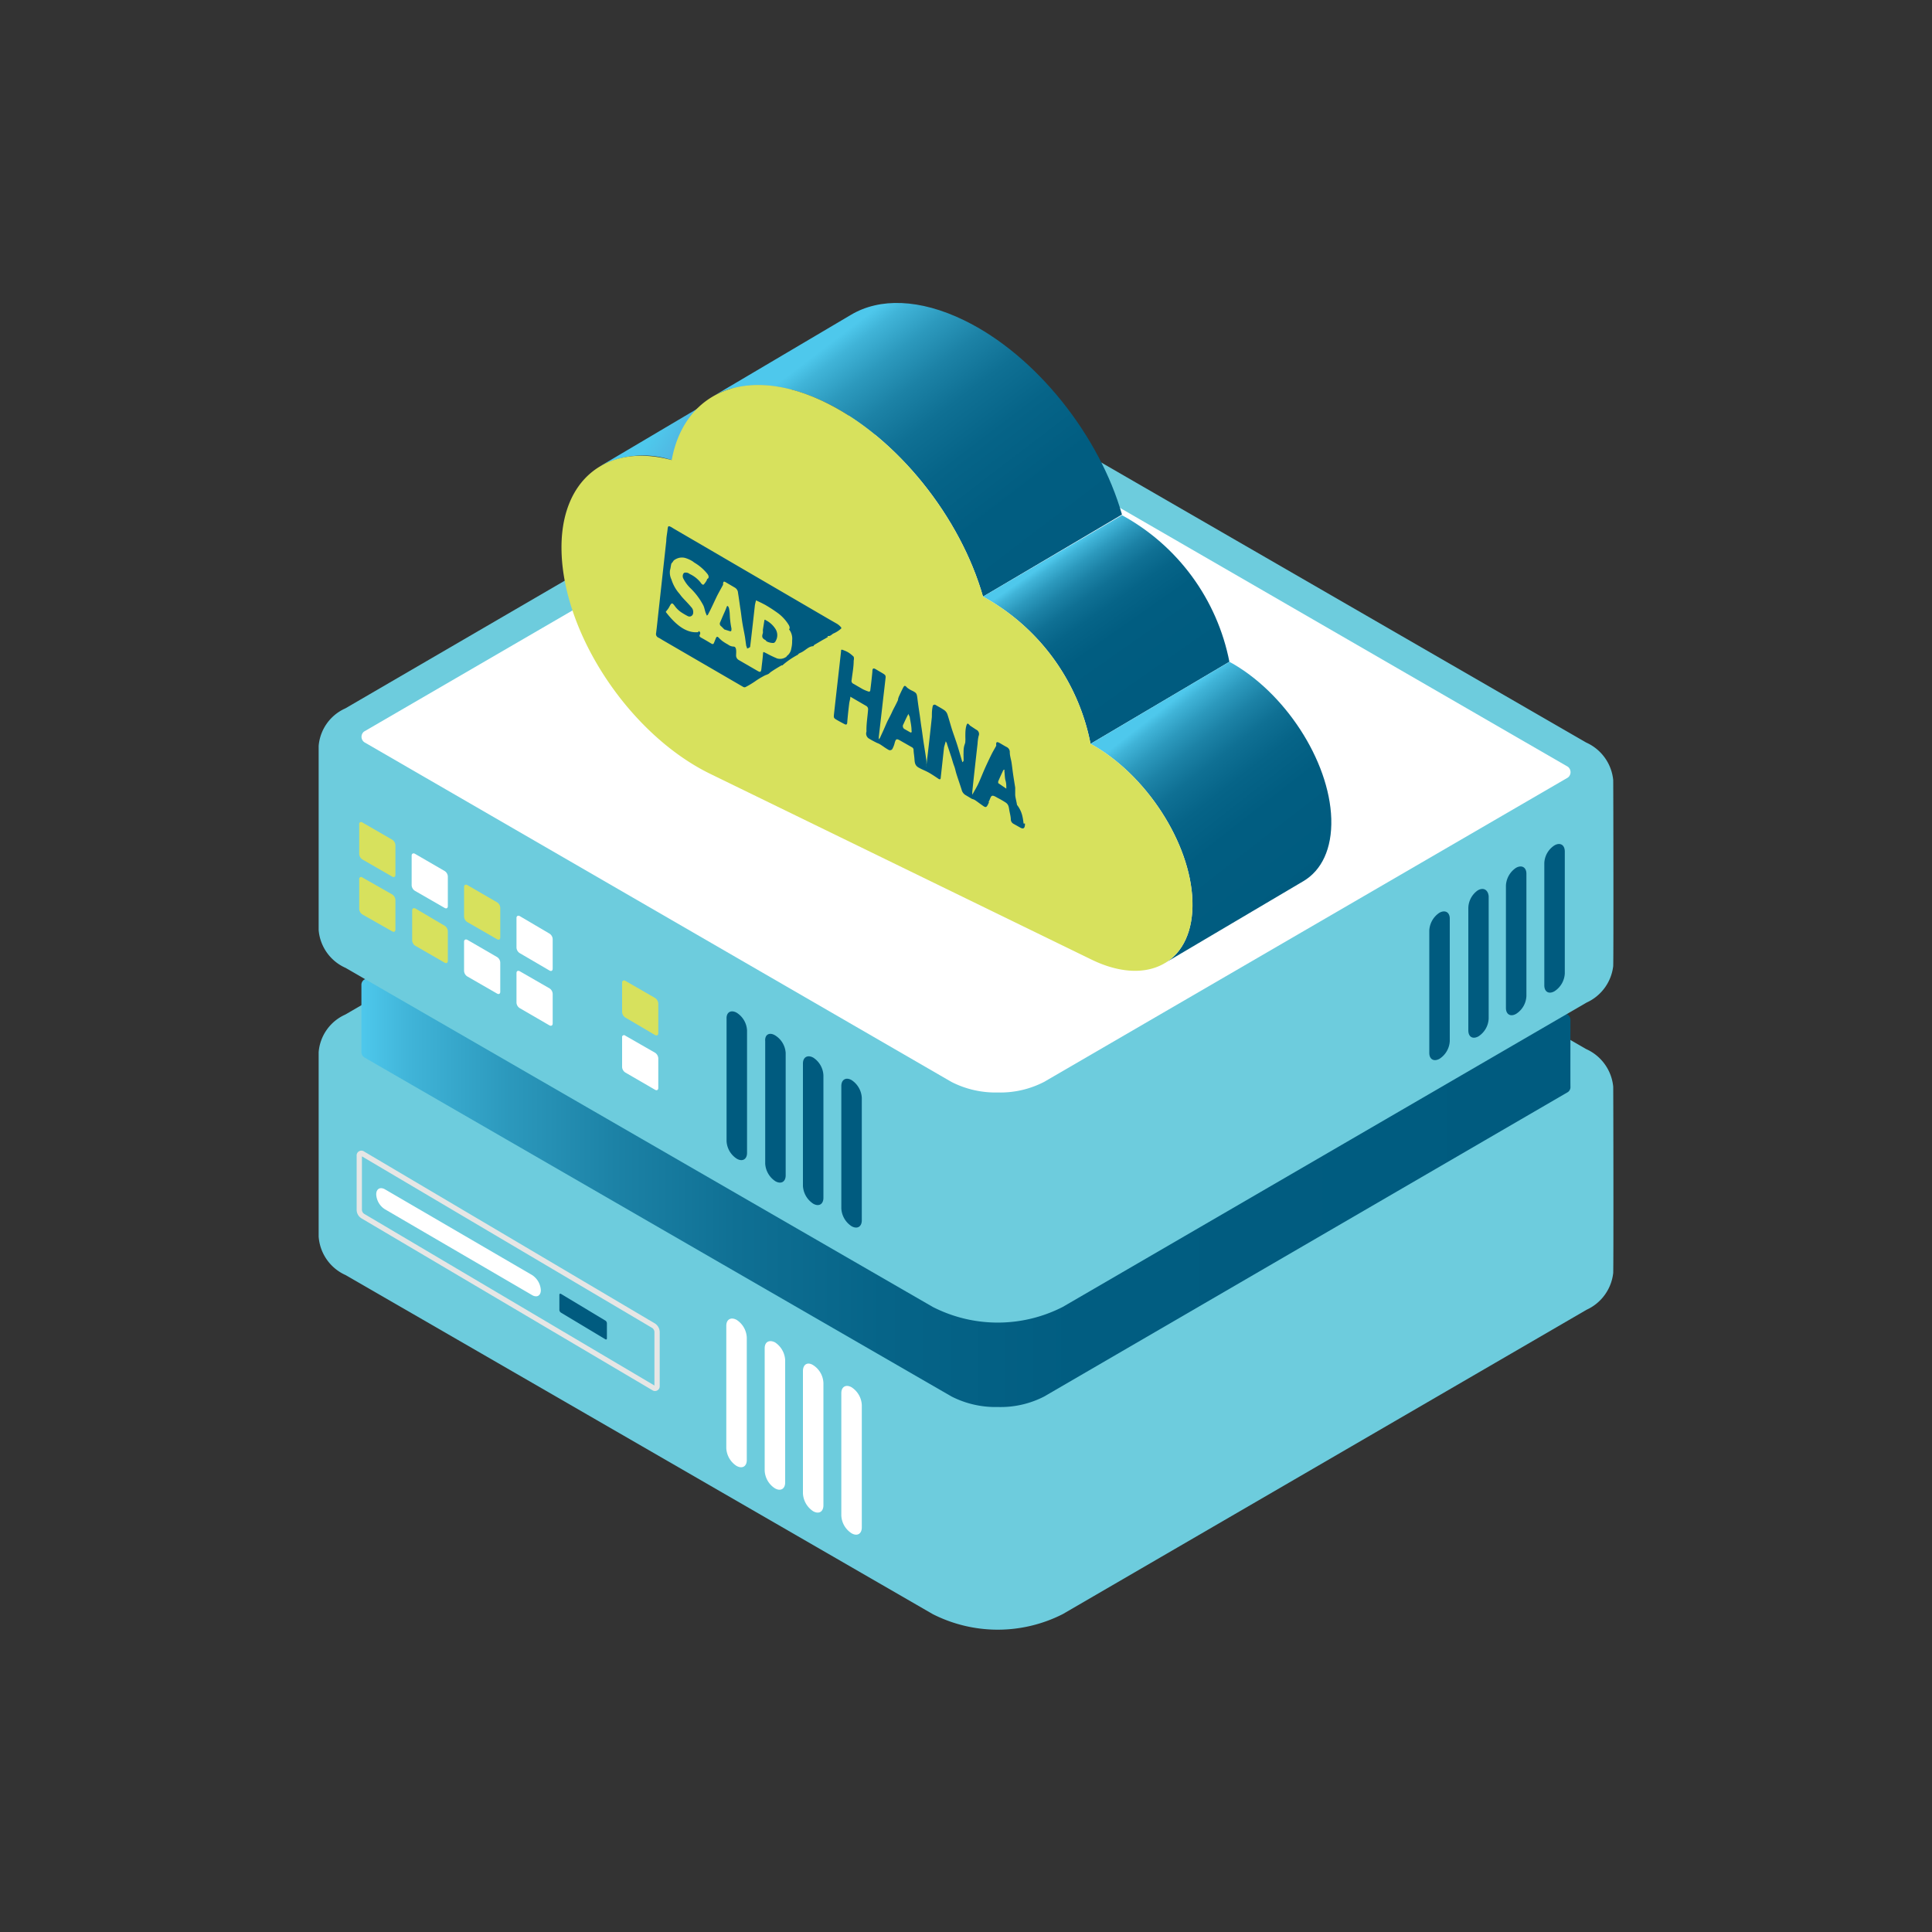 <svg xmlns="http://www.w3.org/2000/svg" xmlns:xlink="http://www.w3.org/1999/xlink" viewBox="0 0 150 150"><rect x="0" y="0" width="150" height="150" fill="#333333" stroke="none"/><defs><style>.cls-1{fill:none;}.cls-2{isolation:isolate;}.cls-3{fill:#6dccdd;}.cls-4{fill:url(#linear-gradient);}.cls-5{fill:#fff;}.cls-6{fill:#d7e15d;}.cls-7{fill:#005b7f;}.cls-8{mix-blend-mode:multiply;}.cls-9{fill:#e6e6e5;}.cls-10{clip-path:url(#clip-path);}.cls-11{fill:url(#linear-gradient-2);}.cls-12{fill:url(#linear-gradient-3);}.cls-13{clip-path:url(#clip-path-2);}.cls-14{fill:url(#linear-gradient-4);}.cls-15{clip-path:url(#clip-path-3);}.cls-16{fill:url(#linear-gradient-5);}</style><linearGradient id="linear-gradient" x1="28.06" y1="80.43" x2="121.93" y2="80.43" gradientUnits="userSpaceOnUse"><stop offset="0" stop-color="#4ec8ec"/><stop offset="0.04" stop-color="#40b4d8"/><stop offset="0.12" stop-color="#2c99bd"/><stop offset="0.21" stop-color="#1c82a6"/><stop offset="0.31" stop-color="#0f7094"/><stop offset="0.43" stop-color="#066488"/><stop offset="0.59" stop-color="#015d81"/><stop offset="1" stop-color="#005b7f"/></linearGradient><clipPath id="clip-path"><path class="cls-1" d="M57.37,29.82,46.59,36.2a7.09,7.09,0,0,1,5.56-.48l10.78-6.37A7.15,7.15,0,0,0,57.37,29.82Z"/></clipPath><linearGradient id="linear-gradient-2" x1="70.87" y1="9.99" x2="81.88" y2="17.34" gradientTransform="matrix(1.04, -0.04, 0.03, 0.96, -21.67, 24.64)" gradientUnits="userSpaceOnUse"><stop offset="0" stop-color="#4ec8ec"/><stop offset="1" stop-color="#5c5ca9"/></linearGradient><linearGradient id="linear-gradient-3" x1="83.05" y1="5.21" x2="102.08" y2="29.97" gradientTransform="matrix(1.04, -0.04, 0.03, 0.96, -21.67, 24.64)" xlink:href="#linear-gradient"/><clipPath id="clip-path-2"><path class="cls-1" d="M84.67,57.75l10.78-6.37A16.59,16.59,0,0,0,87.11,40L76.32,46.32A16.63,16.63,0,0,1,84.67,57.75Z"/></clipPath><linearGradient id="linear-gradient-4" x1="99.13" y1="23.34" x2="106.64" y2="34.03" gradientTransform="matrix(1.04, -0.04, 0.03, 0.96, -21.67, 24.64)" xlink:href="#linear-gradient"/><clipPath id="clip-path-3"><path class="cls-1" d="M90.42,74.78l10.78-6.37c1.4-.83,2.23-2.5,2.16-4.84-.14-4.53-3.64-9.87-7.91-12.19L84.67,57.75c4.27,2.33,7.77,7.67,7.91,12.2C92.65,72.28,91.82,74,90.42,74.78Z"/></clipPath><linearGradient id="linear-gradient-5" x1="104.28" y1="37.89" x2="115.8" y2="52.58" gradientTransform="matrix(1.04, -0.04, 0.03, 0.96, -21.67, 24.64)" xlink:href="#linear-gradient"/></defs><title>Forth email</title><g class="cls-2"><g id="Layer_1" data-name="Layer 1"><path class="cls-3" d="M125.25,84.37a3.57,3.57,0,0,0-2.1-2.92L77.57,55.13a11.14,11.14,0,0,0-10.09,0L26.81,78.77a3.5,3.5,0,0,0-2.07,2.92V96A3.54,3.54,0,0,0,26.84,99l45.58,26.32a11.14,11.14,0,0,0,10.09,0l40.67-23.63a3.57,3.57,0,0,0,2.07-2.86C125.28,97.7,125.26,85.43,125.25,84.37Z"/><path class="cls-4" d="M121.93,79.19a.51.51,0,0,0-.23-.43L76.12,52.44a7.53,7.53,0,0,0-3.61-.82,7.29,7.29,0,0,0-3.58.82L28.26,76.07a.48.48,0,0,0-.2.41c0,.17,0,5,0,5.2a.49.49,0,0,0,.23.42l45.58,26.32a7.53,7.53,0,0,0,3.61.82,7.4,7.4,0,0,0,3.58-.81l40.67-23.64a.47.47,0,0,0,.2-.41C121.92,84.21,121.93,79.35,121.93,79.19Z"/><path class="cls-3" d="M125.25,60.57a3.57,3.57,0,0,0-2.1-2.92L77.57,31.33a11.14,11.14,0,0,0-10.09,0L26.81,55a3.5,3.5,0,0,0-2.07,2.92V72.21a3.53,3.53,0,0,0,2.1,2.94l45.58,26.32a11.08,11.08,0,0,0,10.09,0l40.67-23.63A3.56,3.56,0,0,0,125.25,75C125.28,73.9,125.26,61.63,125.25,60.57Z"/><path class="cls-5" d="M28.29,57.63,73.87,84a7.53,7.53,0,0,0,3.61.82A7.4,7.4,0,0,0,81.06,84l40.67-23.63a.53.53,0,0,0,0-.84L76.12,33.17a8.25,8.25,0,0,0-7.19,0L28.26,56.8A.52.52,0,0,0,28.29,57.63Z"/><path class="cls-5" d="M41.32,99a1.5,1.5,0,0,1,.67,1.17c0,.43-.31.6-.68.38L29.89,93.89a1.45,1.45,0,0,1-.68-1.16c0-.43.31-.6.68-.39Z"/><path class="cls-6" d="M30.46,65.2a.54.54,0,0,1,.24.42v2.3c0,.16-.11.22-.25.14l-2.31-1.33a.54.54,0,0,1-.25-.43V64a.15.15,0,0,1,.25-.14Z"/><path class="cls-6" d="M30.46,69.45a.56.56,0,0,1,.24.43v2.29c0,.16-.11.22-.25.14L28.14,71a.54.54,0,0,1-.25-.43v-2.3a.15.15,0,0,1,.25-.14Z"/><path class="cls-5" d="M34.53,67.63a.53.53,0,0,1,.24.42v2.3c0,.16-.11.22-.25.14l-2.31-1.33a.54.54,0,0,1-.25-.43v-2.3c0-.15.12-.22.26-.14Z"/><path class="cls-6" d="M34.53,71.88a.53.53,0,0,1,.24.43V74.6c0,.16-.11.22-.25.14l-2.31-1.33A.54.54,0,0,1,32,73V70.69c0-.16.12-.22.26-.15Z"/><path class="cls-6" d="M38.6,70.06a.53.53,0,0,1,.24.42v2.3c0,.16-.11.22-.25.14l-2.31-1.33a.54.54,0,0,1-.25-.43v-2.3c0-.15.12-.22.26-.14Z"/><path class="cls-5" d="M38.6,74.31a.53.53,0,0,1,.24.43V77c0,.16-.11.22-.25.14l-2.31-1.33a.54.54,0,0,1-.25-.43V73.12c0-.16.12-.22.26-.15Z"/><path class="cls-5" d="M42.67,72.49a.53.53,0,0,1,.24.42v2.3c0,.16-.11.22-.25.14L40.35,74a.54.54,0,0,1-.25-.43v-2.3c0-.15.12-.22.26-.14Z"/><path class="cls-5" d="M42.67,76.74a.53.53,0,0,1,.24.43v2.29c0,.16-.11.22-.25.15l-2.31-1.34a.54.54,0,0,1-.25-.43V75.55c0-.16.12-.22.26-.14Z"/><path class="cls-3" d="M46.8,75.06a.56.56,0,0,1,.24.43v2.29c0,.16-.11.22-.25.15l-2.32-1.34a.56.56,0,0,1-.24-.43V73.87c0-.16.12-.23.25-.15Z"/><path class="cls-3" d="M46.8,79.31a.56.56,0,0,1,.24.43V82c0,.15-.11.22-.25.14l-2.32-1.34a.56.56,0,0,1-.24-.42v-2.3a.15.15,0,0,1,.25-.14Z"/><path class="cls-6" d="M50.87,77.49a.56.56,0,0,1,.24.43v2.29c0,.16-.11.22-.25.15L48.55,79a.54.54,0,0,1-.25-.43V76.3a.16.16,0,0,1,.25-.15Z"/><path class="cls-5" d="M50.87,81.74a.56.56,0,0,1,.24.43v2.3c0,.15-.11.22-.25.14l-2.31-1.34a.54.54,0,0,1-.25-.42v-2.3a.15.15,0,0,1,.25-.14Z"/><path class="cls-7" d="M66.12,83.86a1.76,1.76,0,0,1,.79,1.38v9.5c0,.51-.36.71-.8.46a1.76,1.76,0,0,1-.79-1.38v-9.5C65.32,83.81,65.69,83.61,66.12,83.86Z"/><path class="cls-7" d="M63.15,82.12a1.73,1.73,0,0,1,.78,1.37V93c0,.5-.36.71-.8.45a1.77,1.77,0,0,1-.79-1.37V82.57C62.34,82.07,62.71,81.87,63.15,82.12Z"/><path class="cls-7" d="M60.17,80.38A1.73,1.73,0,0,1,61,81.75v9.5c0,.51-.36.71-.8.46a1.76,1.76,0,0,1-.79-1.37V80.83C59.37,80.33,59.73,80.12,60.17,80.38Z"/><path class="cls-7" d="M57.2,78.63A1.73,1.73,0,0,1,58,80v9.51c0,.5-.36.71-.8.45a1.73,1.73,0,0,1-.79-1.37v-9.5C56.39,78.58,56.76,78.38,57.2,78.63Z"/><path class="cls-5" d="M66.12,107.71a1.74,1.74,0,0,1,.79,1.37v9.51c0,.5-.36.71-.8.45a1.73,1.73,0,0,1-.79-1.37v-9.51C65.32,107.66,65.69,107.46,66.12,107.71Z"/><path class="cls-5" d="M63.15,106a1.72,1.72,0,0,1,.78,1.37v9.5c0,.51-.36.71-.8.46a1.77,1.77,0,0,1-.79-1.37v-9.51C62.34,105.92,62.71,105.71,63.15,106Z"/><path class="cls-5" d="M60.17,104.22a1.76,1.76,0,0,1,.79,1.37v9.51c0,.5-.36.71-.8.45a1.73,1.73,0,0,1-.79-1.37v-9.5C59.37,104.17,59.73,104,60.17,104.22Z"/><path class="cls-5" d="M57.2,102.48a1.73,1.73,0,0,1,.78,1.37v9.51c0,.5-.36.7-.8.45a1.74,1.74,0,0,1-.79-1.37v-9.51C56.39,102.43,56.76,102.23,57.2,102.48Z"/><path class="cls-7" d="M111.75,70.87a1.76,1.76,0,0,0-.78,1.37v9.51c0,.5.36.7.8.45a1.74,1.74,0,0,0,.79-1.37V71.32C112.56,70.82,112.19,70.62,111.75,70.87Z"/><path class="cls-7" d="M114.73,69.13A1.72,1.72,0,0,0,114,70.5V80c0,.51.35.71.79.46a1.73,1.73,0,0,0,.79-1.37V69.58C115.53,69.08,115.17,68.87,114.73,69.13Z"/><path class="cls-7" d="M117.7,67.38a1.76,1.76,0,0,0-.78,1.37v9.51c0,.5.36.71.8.45a1.73,1.73,0,0,0,.79-1.37v-9.5C118.51,67.33,118.14,67.13,117.7,67.38Z"/><path class="cls-7" d="M120.68,65.64A1.72,1.72,0,0,0,119.9,67v9.5c0,.51.35.71.79.46a1.75,1.75,0,0,0,.8-1.37V66.09C121.48,65.59,121.12,65.38,120.68,65.64Z"/><g class="cls-8"><path class="cls-9" d="M50.86,108a.38.38,0,0,1-.22-.07L28.06,94.59a.78.78,0,0,1-.37-.65v-4.2a.37.37,0,0,1,.59-.33l22.58,13.35a.82.82,0,0,1,.36.65v4.2A.37.37,0,0,1,50.86,108ZM28.1,89.78v4.16a.4.4,0,0,0,.17.3l22.54,13.33v-4.16a.41.41,0,0,0-.16-.3Z"/></g><path class="cls-7" d="M47,102.53a.26.26,0,0,1,.12.21v1.17c0,.08-.05.11-.12.07l-3.45-2.07a.26.26,0,0,1-.12-.21v-1.17c0-.08.06-.11.13-.07Z"/><g class="cls-2"><g class="cls-10"><path class="cls-11" d="M52.15,35.72l10.78-6.37a7.15,7.15,0,0,0-5.56.47L46.59,36.2a7.09,7.09,0,0,1,5.56-.48Z"/></g></g><path class="cls-12" d="M66.09,24.43c2.2-1.3,5.3-1.25,8.77.44,5.63,2.74,10.51,9,12.25,15.08L76.32,46.32C74.58,40.2,69.71,34,64.08,31.24c-3.48-1.69-6.58-1.74-8.77-.44Z"/><g class="cls-2"><g class="cls-13"><path class="cls-14" d="M84.67,57.75l10.78-6.37A16.59,16.59,0,0,0,87.11,40L76.32,46.32a16.63,16.63,0,0,1,8.35,11.43Z"/></g></g><g class="cls-2"><g class="cls-15"><path class="cls-16" d="M90.42,74.78l10.78-6.37c1.4-.83,2.23-2.5,2.16-4.84-.14-4.53-3.64-9.87-7.91-12.19L84.67,57.75c4.27,2.33,7.77,7.67,7.91,12.2.07,2.33-.76,4-2.16,4.83Z"/></g></g><path class="cls-6" d="M64.08,31.24c-6-2.94-10.94-.91-11.93,4.48-5-1.36-8.73,1.5-8.55,7.17.2,6.49,5.37,14.19,11.56,17.2L84.74,74.5c4.47,2.18,8,.14,7.84-4.55-.14-4.53-3.64-9.87-7.91-12.2a16.63,16.63,0,0,0-8.35-11.43C74.58,40.2,69.71,34,64.08,31.24Z"/><g id="yDGu2j"><path class="cls-7" d="M60.74,51.66h-.07c-.25.15-.49.29-.73.45s-.18.16-.29.22-.22.08-.32.14a6,6,0,0,0-.72.44,7.2,7.2,0,0,1-.7.42.2.2,0,0,1-.21,0l-6.3-3.66a3.14,3.14,0,0,0-.31-.18.3.3,0,0,1-.15-.34c.06-.48.11-.95.16-1.43L51.73,42c0-.29.07-.59.1-.89s.07-.29.28-.19l.21.13,12,7,.68.39a1.32,1.32,0,0,1,.26.22c.08.07.08.14,0,.18a2.07,2.07,0,0,1-.52.33c-.14.05-.24.22-.41.21s0,.08-.06.08l-.15.09-.27.15-.63.37a.36.36,0,0,0-.07.1s0,0,0,0c-.38,0-.63.36-1,.51l-.12.06a.34.34,0,0,0-.08.09A6.34,6.34,0,0,0,60.74,51.66ZM58,50.35h0c0-.09-.06-.17-.07-.25s-.06-.43-.09-.65c-.07-.4-.16-.8-.22-1.2s-.08-.63-.13-.94-.12-.86-.19-1.28a.5.5,0,0,0-.25-.41l-.63-.37c-.14-.08-.27-.19-.28.08,0,0,0,0,0,.07-.15.28-.31.56-.46.85-.23.47-.46,1-.7,1.44,0,.05-.07.07-.1.11l-.1-.24c-.06-.18-.09-.37-.16-.53a5.24,5.24,0,0,0-1-1.35,2.79,2.79,0,0,1-.58-.79c-.08-.18,0-.38.09-.42a.46.46,0,0,1,.41.09,2.34,2.34,0,0,1,.85.66c.06.1.18.23.26.15a1.94,1.94,0,0,0,.23-.33s0-.09.06-.11.14-.15,0-.35a3.67,3.67,0,0,0-1-.88,1.43,1.43,0,0,1-.15-.11,2.4,2.4,0,0,0-.59-.27,1,1,0,0,0-.51,0,1.14,1.14,0,0,0-.35.17c-.07.05-.11.17-.18.22s-.08.38-.14.55a1.25,1.25,0,0,0,.11.73,3.05,3.05,0,0,0,.53,1c.1.11.19.24.28.35.24.27.49.51.72.79a.54.54,0,0,1,.16.43c0,.24-.23.38-.43.27a5.09,5.09,0,0,1-.54-.32,2,2,0,0,1-.46-.46c-.18-.24-.24-.29-.39,0s-.2.29-.31.46c.77,1,1.59,1.67,2.53,1.57,0-.05,0-.15.13,0a.22.22,0,0,1,0,.16c-.06.11-.06.18.07.26.28.15.56.32.83.48q.13.07.18-.06l.15-.37c.07-.15.13-.14.26,0a2.32,2.32,0,0,0,.3.26,3.85,3.85,0,0,0,.38.23.74.74,0,0,0,.43.16c.11,0,.18.08.2.25s0,.3,0,.45a.4.4,0,0,0,.2.34l1.47.85c.22.13.27.09.3-.2s.08-.65.11-1,0-.29.27-.17a9,9,0,0,0,.83.4.81.81,0,0,0,.68-.1c.05,0,.07-.1.12-.12a.87.87,0,0,0,.31-.57,2.19,2.19,0,0,0,.06-.59,1.18,1.18,0,0,0-.24-.88c.08-.08.05-.18,0-.3a3.25,3.25,0,0,0-.8-.91,11.15,11.15,0,0,0-.95-.63c-.13-.08-.26-.14-.39-.21l-.42-.2s0,0,0,0-.07.25-.09.38c-.12,1.08-.24,2.16-.37,3.24A.53.53,0,0,1,58,50.35Z"/><path class="cls-7" d="M79.47,63.94l.11,0c0,.35-.1.45-.34.33l-.57-.32a.4.4,0,0,1-.19-.3c0-.27-.09-.55-.13-.82s-.09-.42-.33-.56a6.65,6.65,0,0,0-.58-.33c-.14-.08-.31-.19-.42-.15s-.15.26-.23.4,0,.06,0,.08c-.22.53-.26.44-.63.18-.16-.11-.32-.24-.48-.34a.76.76,0,0,0-.21-.08L75,61.75a.66.66,0,0,1-.34-.44c-.12-.38-.25-.75-.37-1.12s-.12-.49-.21-.72-.16-.52-.25-.78l-.3-.91c0-.08-.07-.15-.1-.23h0L73.3,58c-.09.78-.17,1.56-.26,2.35,0,.14-.05.2-.17.12s-.5-.34-.75-.48-.42-.2-.64-.31l-.15-.08c-.27-.15-.31-.35-.33-.65s-.06-.47-.07-.7a.24.24,0,0,0-.14-.24l-.93-.53h0c-.25-.14-.3-.11-.39.17a1.88,1.88,0,0,1-.2.52.23.23,0,0,1-.26.06c-.21-.11-.42-.27-.62-.4s-.26-.12-.38-.19a6.55,6.55,0,0,1-.58-.32.46.46,0,0,1-.16-.51.74.74,0,0,0,0-.14c0-.53.09-1.06.13-1.6a.3.3,0,0,0-.18-.28l-.86-.5-.34-.2c0,.19-.07.36-.09.54q-.09.72-.15,1.44c0,.17-.07.22-.19.16s-.44-.23-.66-.36-.2-.18-.18-.42c.18-1.63.37-3.26.55-4.89,0-.07,0-.12.07-.12a2.76,2.76,0,0,1,.47.2,2.33,2.33,0,0,1,.44.35.56.56,0,0,1,0,.3c0,.51-.1,1-.16,1.51a.24.24,0,0,0,.14.29l.73.42a3.08,3.08,0,0,0,.47.19s.11,0,.11-.11c.06-.47.12-1,.16-1.43,0-.28.07-.32.3-.18s.36.21.54.32.21.17.18.38c-.08.73-.17,1.45-.25,2.18l-.27,2.35a1.81,1.81,0,0,0,0,.19.87.87,0,0,0,.09-.11l.27-.59.27-.62c.09-.19.19-.37.28-.55s.11-.23.16-.34c.14-.28.29-.55.42-.84,0-.11.06-.25.11-.36s.19-.41.29-.6.15-.18.31,0a2,2,0,0,0,.44.26c.29.16.31.19.36.6s.11.81.17,1.21.09.69.14,1,.12.88.19,1.32.14.87.2,1.3c0,.16,0,.31,0,.47l0,0a.47.47,0,0,0,0-.16c.15-1.24.29-2.48.42-3.73,0-.26,0-.53.06-.8a.15.15,0,0,1,.24-.12c.22.13.45.25.67.4a.69.69,0,0,1,.23.3c.12.36.22.73.33,1.09s.31.89.45,1.34.25.84.39,1.31c0,0,.08-.07.09-.11s0-.28,0-.42a.57.57,0,0,1,0-.13c0-.23,0-.47.08-.7s.05-.2.06-.31,0-.22,0-.33c0-.28,0-.57.08-.84s.15-.14.29,0l.47.31a.37.37,0,0,1,.19.49,3.38,3.38,0,0,0-.08.58c-.14,1.24-.28,2.48-.41,3.73a2.09,2.09,0,0,0,0,.25c.15-.27.3-.52.43-.78s.32-.74.48-1.11.35-.77.53-1.14.28-.51.41-.76a.2.2,0,0,0,0-.11c0-.2.07-.22.24-.13s.38.23.58.33a.43.43,0,0,1,.24.41c0,.27.1.55.14.82s.07.55.11.83.11.72.17,1.09c0,.18,0,.35,0,.54s.1.53.14.8C79.35,63,79.41,63.44,79.47,63.94Zm-1.34-2.71c0-.23,0-.42-.06-.62s-.06-.5-.09-.75a.16.16,0,0,0,0-.1s0,0-.05,0a.57.57,0,0,0-.08.13c-.12.26-.24.52-.35.78,0,0,0,.08,0,.13Zm-7.58-5.74,0-.07a.86.86,0,0,0-.07.1c-.12.23-.23.47-.34.71a.27.27,0,0,0,.06.36l.44.25c.13.08.16,0,.13-.14,0-.35-.09-.7-.14-1.05Z"/><path class="cls-7" d="M59.45,49.71c-.28-.15-.32-.26-.22-.56a.86.86,0,0,0,0-.17s0-.06,0-.08l.12-.76s.06-.06.08,0a1.9,1.9,0,0,1,.8.73.9.9,0,0,1,.06.76c-.06.12-.09.25-.23.29a1.11,1.11,0,0,1-.55-.13Z"/><path class="cls-7" d="M56.24,48.87,56,48.63a.24.24,0,0,1-.09-.31c.11-.25.21-.5.32-.74s.13-.31.19-.46.06,0,.08-.08a.5.5,0,0,1,.1.19,2.85,2.85,0,0,1,.06.49,6.51,6.51,0,0,0,.13,1.07c0,.18,0,.25-.14.21Z"/></g></g></g></svg>